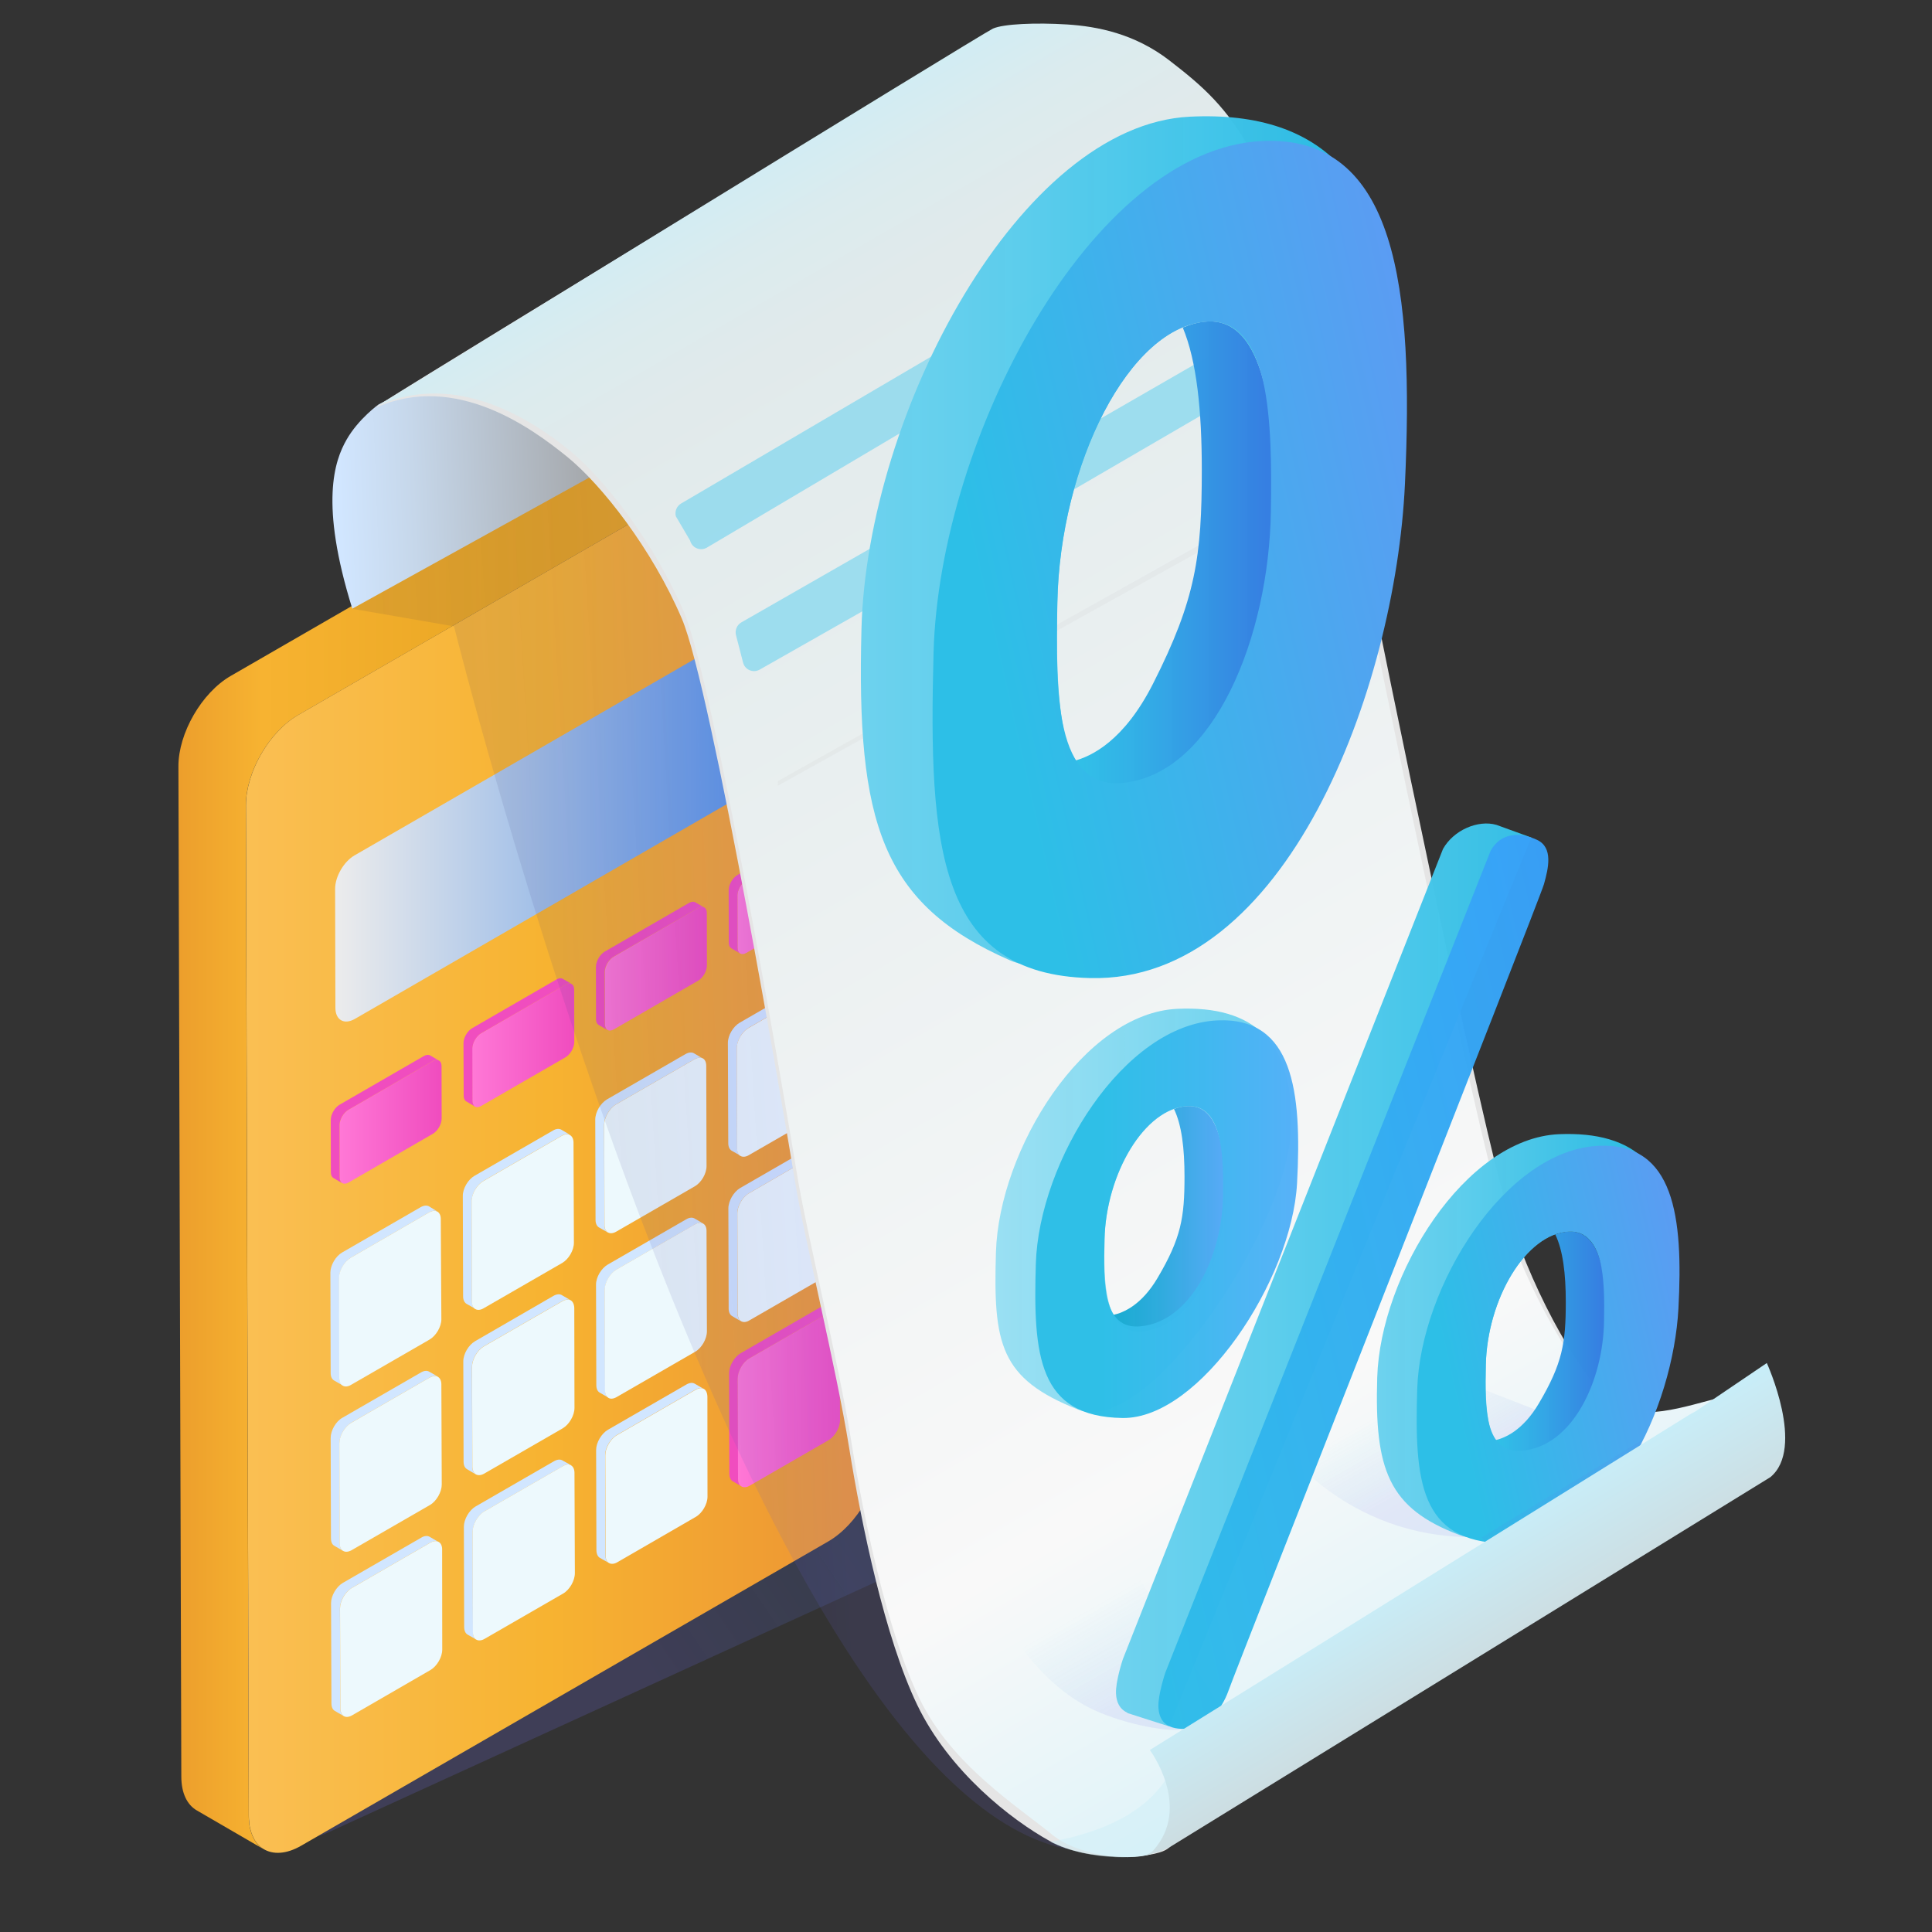 <?xml version="1.0" encoding="utf-8"?>
<!-- Generator: Adobe Illustrator 26.0.2, SVG Export Plug-In . SVG Version: 6.00 Build 0)  -->
<svg version="1.1" id="Layer_1" xmlns="http://www.w3.org/2000/svg" xmlns:xlink="http://www.w3.org/1999/xlink" x="0px" y="0px"
	 viewBox="0 0 200 200" style="enable-background:new 0 0 200 200;" xml:space="preserve">
<rect x="0" y="0" width="200" height="200" fill="#333333" stroke="none"/>
<style type="text/css">
	.st0{fill:url(#SVGID_1_);}
	.st1{fill:url(#SVGID_00000119813255802007652280000010317692194158028950_);}
	.st2{fill:url(#SVGID_00000168117064500817183130000014249323755621651604_);}
	.st3{fill:url(#SVGID_00000017508752432572787370000013510959504226524804_);}
	.st4{fill:url(#SVGID_00000160875617660940644030000005751695033730012084_);}
	.st5{fill:#F04DBF;}
	.st6{fill:url(#SVGID_00000140708981586050778030000005600705102785741205_);}
	.st7{fill:url(#SVGID_00000157302196567963631610000009639175595277869486_);}
	.st8{fill:url(#SVGID_00000088827294734215883670000018292921282447126712_);}
	.st9{fill:#D1E6FF;}
	.st10{fill:#EDF9FD;}
	.st11{fill:#E4604E;}
	.st12{fill:url(#SVGID_00000137112453273477301630000008527904976189790907_);}
	.st13{opacity:0.9;fill:url(#SVGID_00000011011708170384649170000002431251612820195506_);enable-background:new    ;}
	.st14{fill:url(#SVGID_00000055707248429910025260000003251718858112390806_);}
	.st15{fill:#E5E5E5;}
	.st16{fill:url(#SVGID_00000047750866180021564670000009433129481579569310_);}
	.st17{opacity:0.5;fill:url(#SVGID_00000074418340809760058080000002288036567060161186_);enable-background:new    ;}
	.st18{opacity:0.5;fill:url(#SVGID_00000156575299707719468540000015788809701182451587_);enable-background:new    ;}
	.st19{fill:url(#SVGID_00000013873415134801744890000004438451128622651563_);}
	.st20{fill:url(#SVGID_00000143614503351623440890000001817912737716134784_);}
	.st21{fill:url(#SVGID_00000108993571281489682890000016688576936338766499_);}
	.st22{fill:url(#SVGID_00000150075552521801561470000000383700745624564373_);}
	.st23{fill:url(#SVGID_00000075854595383280382470000001164370069859939209_);}
	.st24{fill:url(#SVGID_00000161604600116423732090000010611897573347591101_);}
	.st25{fill:url(#SVGID_00000145059548966249816850000009865406025039531197_);}
	.st26{fill:url(#SVGID_00000025432320814518125260000002207186569365667979_);}
	.st27{opacity:0.5;fill:url(#SVGID_00000122691793018756746140000011585591804208311435_);enable-background:new    ;}
	.st28{opacity:0.4;fill:#C8EEF9;enable-background:new    ;}
	.st29{opacity:0.6;fill:#6DD2EE;enable-background:new    ;}
	.st30{opacity:0.3;}
	.st31{opacity:0.3;fill:#B1B1B1;enable-background:new    ;}
	.st32{fill:url(#SVGID_00000060721059838518125760000018063640387602804414_);}
	.st33{fill:url(#SVGID_00000004510701336214249970000006326682545149121157_);}
	.st34{fill:url(#SVGID_00000134233570103890921060000010873429405695031975_);}
	.st35{fill:url(#SVGID_00000060010062589973063780000008048357482052133567_);}
	.st36{fill:url(#SVGID_00000150790122798872691640000007330543046867701919_);}
	.st37{fill:url(#SVGID_00000153698072876576608850000004602544653241195184_);}
	.st38{fill:url(#SVGID_00000055697216215811778300000016889178510113134496_);}
</style>
<linearGradient id="SVGID_1_" gradientUnits="userSpaceOnUse" x1="146.26" y1="124.363" x2="47.672" y2="57.703" gradientTransform="matrix(1 0 0 -1 0 201.276)">
	<stop  offset="0.337" style="stop-color:#00B0DA;stop-opacity:0"/>
	<stop  offset="0.615" style="stop-color:#338EDF;stop-opacity:0.084"/>
	<stop  offset="0.869" style="stop-color:#5C72E3;stop-opacity:0.161"/>
	<stop  offset="1" style="stop-color:#6C68E5;stop-opacity:0.2"/>
</linearGradient>
<path class="st0" d="M56.5,96.31l66.86,36.5c8.54,5.62,8.03,8.64-1.44,16.66l-87.94,40.22c-1.69,0.77-3.64,0.77-5.32-0.03
	c-2.49-1.18-5.86-3.17-6.77-5.54l19.17-92.18C46.45,89.01,51.23,93.17,56.5,96.31z"/>
<linearGradient id="SVGID_00000147213064707677932410000012424291719188609409_" gradientUnits="userSpaceOnUse" x1="-12.853" y1="86.707" x2="57.944" y2="86.707" gradientTransform="matrix(1 0 0 -1 0 201.276)">
	<stop  offset="0" style="stop-color:#C45419"/>
	<stop  offset="0.565" style="stop-color:#F7B331"/>
	<stop  offset="1" style="stop-color:#E6A320"/>
</linearGradient>
<path style="fill:url(#SVGID_00000147213064707677932410000012424291719188609409_);" d="M89.27,42.16
	c-0.07-0.04-0.14-0.08-0.22-0.11c-0.08-0.04-0.16-0.07-0.25-0.1c-0.19-0.07-0.38-0.11-0.58-0.14c-0.12-0.01-0.24-0.03-0.38-0.03
	c-0.73,0-1.56,0.25-2.43,0.75l-54.56,31.5c-2.99,1.73-5.41,5.92-5.4,9.36l0.3,104.58c0,0.23,0.01,0.45,0.04,0.67
	c0,0.12,0.01,0.24,0.04,0.35c0.01,0.08,0.03,0.16,0.05,0.24c0.05,0.27,0.14,0.53,0.23,0.76c0.04,0.1,0.08,0.18,0.12,0.26
	c0.12,0.24,0.27,0.48,0.45,0.67c0.09,0.11,0.19,0.2,0.3,0.29c0.08,0.07,0.16,0.14,0.26,0.19l-6.89-4c-0.97-0.57-1.58-1.77-1.58-3.48
	l-0.3-104.58c-0.01-3.44,2.41-7.63,5.4-9.36l54.56-31.5c1.51-0.87,2.87-0.95,3.86-0.38L89.27,42.16z"/>
<linearGradient id="SVGID_00000107554096336132307350000003802374408657315735_" gradientUnits="userSpaceOnUse" x1="25.454" y1="84.473" x2="128.022" y2="84.473" gradientTransform="matrix(1 0 0 -1 0 201.276)">
	<stop  offset="0" style="stop-color:#FABF53"/>
	<stop  offset="0.305" style="stop-color:#F7B331"/>
	<stop  offset="0.98" style="stop-color:#E07038"/>
</linearGradient>
<path style="fill:url(#SVGID_00000107554096336132307350000003802374408657315735_);" d="M91.15,150.2
	c0.01,3.44-2.42,7.64-5.41,9.37l-54.55,31.49c-1.55,0.9-2.95,0.95-3.94,0.33c-0.1-0.05-0.18-0.12-0.26-0.19
	c-0.11-0.08-0.2-0.18-0.3-0.29c-0.18-0.19-0.33-0.42-0.45-0.67c-0.04-0.08-0.08-0.16-0.12-0.26c-0.1-0.23-0.18-0.49-0.23-0.76
	c-0.03-0.08-0.04-0.16-0.05-0.24c-0.03-0.11-0.04-0.23-0.04-0.35c-0.03-0.22-0.04-0.43-0.04-0.67l-0.3-104.58
	c-0.01-3.44,2.41-7.63,5.4-9.36l54.56-31.5c0.87-0.5,1.7-0.75,2.43-0.75c0.14,0,0.26,0.01,0.38,0.03c0.2,0.03,0.39,0.07,0.58,0.14
	c0.08,0.03,0.16,0.05,0.25,0.09c1.09,0.52,1.78,1.77,1.79,3.59L91.15,150.2z"/>
<linearGradient id="SVGID_00000173138634845722236730000006619443385825690035_" gradientUnits="userSpaceOnUse" x1="34.69" y1="118.035" x2="86.46" y2="118.035" gradientTransform="matrix(1 0 0 -1 0 201.276)">
	<stop  offset="1.400000e-03" style="stop-color:#ECECEC"/>
	<stop  offset="1" style="stop-color:#367FE2"/>
</linearGradient>
<path style="fill:url(#SVGID_00000173138634845722236730000006619443385825690035_);" d="M84.4,61.01L36.7,88.55
	c-1.11,0.64-2.02,2.2-2.01,3.49l0.03,12.28c0,1.28,0.91,1.8,2.03,1.15l47.69-27.54c1.11-0.64,2.02-2.21,2.01-3.49l-0.03-12.28
	C86.42,60.88,85.51,60.37,84.4,61.01z"/>
<linearGradient id="SVGID_00000005246354577911194160000007481155847946821519_" gradientUnits="userSpaceOnUse" x1="35.155" y1="85.141" x2="45.727" y2="85.141" gradientTransform="matrix(1 0 0 -1 0 201.276)">
	<stop  offset="1.400000e-03" style="stop-color:#FF78D6"/>
	<stop  offset="0.978" style="stop-color:#F04DBF"/>
</linearGradient>
<path style="fill:url(#SVGID_00000005246354577911194160000007481155847946821519_);" d="M44.79,109.85
	c0.51-0.29,0.92-0.06,0.92,0.52l0.01,5.42c0,0.58-0.41,1.29-0.91,1.58l-8.72,5.04c-0.51,0.29-0.92,0.06-0.92-0.52l-0.01-5.42
	c0-0.58,0.41-1.29,0.91-1.58L44.79,109.85z"/>
<path class="st5" d="M44.53,109.26c-0.17-0.1-0.4-0.08-0.65,0.06l-8.73,5.04c-0.5,0.29-0.91,1-0.91,1.58l0.01,5.42
	c0,0.29,0.1,0.49,0.27,0.59l0.91,0.53c-0.16-0.1-0.27-0.3-0.27-0.59l-0.01-5.42c0-0.58,0.41-1.29,0.91-1.58l8.73-5.04
	c0.25-0.15,0.49-0.16,0.65-0.06L44.53,109.26z"/>
<linearGradient id="SVGID_00000018924928995193756040000008051632749849677701_" gradientUnits="userSpaceOnUse" x1="48.881" y1="93.065" x2="59.453" y2="93.065" gradientTransform="matrix(1 0 0 -1 0 201.276)">
	<stop  offset="1.400000e-03" style="stop-color:#FF78D6"/>
	<stop  offset="0.978" style="stop-color:#F04DBF"/>
</linearGradient>
<path style="fill:url(#SVGID_00000018924928995193756040000008051632749849677701_);" d="M58.52,101.93
	c0.51-0.29,0.92-0.06,0.92,0.52l0.01,5.42c0,0.58-0.41,1.29-0.91,1.58l-8.73,5.04c-0.5,0.29-0.92,0.06-0.92-0.52l-0.01-5.42
	c0-0.58,0.41-1.29,0.91-1.58L58.52,101.93z"/>
<path class="st5" d="M58.26,101.33c-0.17-0.1-0.4-0.08-0.65,0.06l-8.72,5.04c-0.51,0.29-0.92,1-0.91,1.58l0.02,5.42
	c0,0.29,0.1,0.49,0.27,0.59l0.91,0.53c-0.16-0.1-0.27-0.3-0.27-0.59l-0.01-5.42c0-0.58,0.41-1.29,0.91-1.58l8.73-5.04
	c0.25-0.15,0.49-0.16,0.65-0.06L58.26,101.33z"/>
<linearGradient id="SVGID_00000097465359072351240350000002581663432229522572_" gradientUnits="userSpaceOnUse" x1="62.607" y1="100.99" x2="73.179" y2="100.99" gradientTransform="matrix(1 0 0 -1 0 201.276)">
	<stop  offset="1.400000e-03" style="stop-color:#FF78D6"/>
	<stop  offset="0.978" style="stop-color:#F04DBF"/>
</linearGradient>
<path style="fill:url(#SVGID_00000097465359072351240350000002581663432229522572_);" d="M72.25,94c0.5-0.29,0.92-0.06,0.92,0.52
	l0.01,5.42c0,0.58-0.41,1.29-0.91,1.58l-8.72,5.04c-0.51,0.29-0.92,0.06-0.92-0.52l-0.01-5.42c0-0.58,0.41-1.29,0.91-1.58L72.25,94z
	"/>
<path class="st5" d="M71.98,93.41c-0.17-0.1-0.4-0.08-0.65,0.06l-8.73,5.04c-0.5,0.29-0.91,1-0.91,1.58l0.01,5.42
	c0,0.29,0.1,0.49,0.27,0.59l0.91,0.53c-0.16-0.1-0.27-0.3-0.27-0.59l-0.02-5.42c0-0.58,0.41-1.29,0.91-1.58L72.25,94
	c0.25-0.15,0.49-0.16,0.65-0.06L71.98,93.41z"/>
<linearGradient id="SVGID_00000181775627511949136290000003029544467698054802_" gradientUnits="userSpaceOnUse" x1="76.333" y1="108.915" x2="86.905" y2="108.915" gradientTransform="matrix(1 0 0 -1 0 201.276)">
	<stop  offset="1.400000e-03" style="stop-color:#FF78D6"/>
	<stop  offset="0.978" style="stop-color:#F04DBF"/>
</linearGradient>
<path style="fill:url(#SVGID_00000181775627511949136290000003029544467698054802_);" d="M85.97,86.08c0.5-0.29,0.92-0.06,0.92,0.52
	l0.01,5.42c0,0.58-0.41,1.29-0.91,1.58l-8.72,5.04c-0.5,0.29-0.92,0.06-0.92-0.52l-0.01-5.42c0-0.58,0.41-1.29,0.91-1.58
	L85.97,86.08z"/>
<path class="st5" d="M85.71,85.48c-0.17-0.1-0.4-0.08-0.65,0.06l-8.72,5.04c-0.5,0.29-0.92,1-0.91,1.58l0.01,5.42
	c0,0.29,0.1,0.49,0.27,0.59l0.91,0.53c-0.17-0.1-0.27-0.3-0.27-0.59l-0.01-5.42c0-0.58,0.41-1.29,0.91-1.58l8.73-5.04
	c0.25-0.15,0.49-0.16,0.65-0.06L85.71,85.48z"/>
<path class="st9" d="M45.33,159.59c-0.04-0.03-0.08-0.04-0.12-0.04c-0.19-0.04-0.42,0-0.67,0.15l-8.13,4.69
	c-0.67,0.39-1.22,1.34-1.22,2.11l0.04,10.38c0,0.31,0.09,0.54,0.24,0.68c0.01,0.01,0.03,0.04,0.04,0.05l-0.85-0.5
	c-0.22-0.12-0.35-0.39-0.35-0.78l-0.04-10.38c0-0.76,0.55-1.7,1.22-2.09l8.13-4.69c0.33-0.2,0.64-0.21,0.86-0.08L45.33,159.59z"/>
<path class="st10" d="M35.57,177.64c-0.01-0.01-0.03-0.03-0.05-0.03c-0.01-0.01-0.03-0.04-0.04-0.05
	C35.5,177.6,35.53,177.63,35.57,177.64z"/>
<path class="st10" d="M45.78,170.77c0,0.78-0.55,1.72-1.22,2.11l-8.11,4.69c-0.35,0.2-0.66,0.21-0.88,0.07
	c-0.01-0.01-0.03-0.03-0.05-0.03c-0.01-0.01-0.03-0.04-0.04-0.05c-0.15-0.15-0.24-0.38-0.24-0.68l-0.04-10.38
	c0-0.76,0.55-1.72,1.22-2.11l8.13-4.69c0.26-0.15,0.48-0.19,0.67-0.15c0.04,0,0.08,0.01,0.12,0.04h0.01
	c0.26,0.11,0.42,0.39,0.42,0.8L45.78,170.77z"/>
<path class="st9" d="M45.3,142.49c-0.21-0.09-0.51-0.07-0.82,0.11l-8.13,4.69c-0.67,0.39-1.21,1.33-1.21,2.11l0.03,10.38
	c0,0.09,0.01,0.17,0.03,0.26c0.03,0.16,0.09,0.31,0.19,0.4c0.03,0.03,0.05,0.05,0.08,0.08l-0.86-0.5c-0.22-0.12-0.35-0.39-0.35-0.78
	l-0.03-10.38c0-0.78,0.54-1.72,1.21-2.09l8.13-4.69c0.34-0.2,0.64-0.22,0.87-0.08L45.3,142.49z"/>
<path class="st10" d="M45.73,153.68c0,0.76-0.54,1.72-1.21,2.11l-8.13,4.69c-0.36,0.2-0.68,0.2-0.9,0.05
	c-0.01,0-0.03-0.01-0.03-0.01c-0.03-0.03-0.05-0.05-0.08-0.08c-0.09-0.09-0.16-0.24-0.19-0.4c-0.01-0.08-0.03-0.16-0.03-0.25
	l-0.03-10.38c0-0.78,0.54-1.72,1.21-2.11l8.13-4.69c0.31-0.17,0.6-0.2,0.82-0.11c0,0,0.01,0,0.01,0.01
	c0.23,0.12,0.39,0.39,0.39,0.79L45.73,153.68z"/>
<path class="st9" d="M45.24,125.39c-0.04-0.01-0.08-0.03-0.12-0.04c-0.19-0.04-0.43,0-0.68,0.15l-8.11,4.69
	c-0.67,0.39-1.22,1.33-1.22,2.09l0.03,10.39c0,0.15,0.03,0.28,0.07,0.39c0.01,0.04,0.03,0.08,0.05,0.12
	c0.03,0.05,0.05,0.09,0.09,0.13c0.03,0.03,0.05,0.05,0.08,0.08l-0.84-0.48c-0.23-0.13-0.36-0.4-0.36-0.78l-0.03-10.39
	c0-0.76,0.55-1.7,1.21-2.08l8.13-4.69c0.35-0.2,0.66-0.21,0.87-0.09L45.24,125.39z"/>
<path class="st10" d="M35.49,143.44c-0.03-0.01-0.05-0.03-0.07-0.04c-0.03-0.03-0.05-0.05-0.08-0.08
	C35.38,143.38,35.43,143.42,35.49,143.44z"/>
<path class="st10" d="M45.69,136.58c0,0.76-0.55,1.7-1.22,2.09l-8.13,4.69c-0.33,0.2-0.64,0.21-0.86,0.08
	c-0.03-0.01-0.05-0.03-0.07-0.04c-0.03-0.03-0.05-0.05-0.08-0.08c-0.04-0.04-0.07-0.08-0.09-0.13c-0.03-0.04-0.04-0.08-0.05-0.12
	c-0.04-0.11-0.07-0.24-0.07-0.39l-0.03-10.39c0-0.76,0.55-1.7,1.22-2.09l8.11-4.69c0.25-0.15,0.5-0.19,0.68-0.15
	c0.04,0.01,0.08,0.03,0.12,0.04h0.01c0.24,0.11,0.4,0.39,0.4,0.79L45.69,136.58z"/>
<path class="st9" d="M59.08,151.66c-0.03-0.01-0.05-0.03-0.09-0.03c-0.05-0.03-0.11-0.03-0.17-0.03c-0.16,0-0.35,0.05-0.55,0.18
	l-8.13,4.68c-0.67,0.39-1.21,1.34-1.21,2.11l0.03,10.38c0,0.28,0.07,0.51,0.2,0.66c0.03,0.03,0.05,0.05,0.08,0.08l-0.84-0.48
	c-0.22-0.13-0.35-0.4-0.35-0.79l-0.03-10.38c0-0.76,0.54-1.7,1.21-2.09l8.13-4.69c0.33-0.19,0.64-0.21,0.86-0.08L59.08,151.66z"/>
<path class="st10" d="M49.3,169.73c-0.03-0.01-0.04-0.03-0.07-0.04c-0.03-0.03-0.05-0.05-0.08-0.08
	C49.19,169.66,49.24,169.7,49.3,169.73z"/>
<path class="st10" d="M59.51,162.85c0,0.78-0.54,1.72-1.21,2.11l-8.13,4.69c-0.34,0.2-0.66,0.21-0.87,0.08
	c-0.03-0.01-0.04-0.03-0.07-0.04c-0.03-0.03-0.05-0.05-0.08-0.08c-0.13-0.15-0.2-0.38-0.2-0.66l-0.03-10.38
	c0-0.76,0.54-1.72,1.21-2.11l8.13-4.68c0.2-0.12,0.39-0.18,0.55-0.18c0.07,0,0.12,0,0.17,0.03c0.04,0,0.07,0.01,0.09,0.03
	c0,0,0.01,0,0.01,0.01c0.23,0.12,0.39,0.4,0.39,0.79L59.51,162.85z"/>
<path class="st10" d="M49.24,152.62c-0.01-0.01-0.03-0.03-0.05-0.03c-0.01-0.01-0.03-0.04-0.04-0.05
	C49.18,152.58,49.2,152.6,49.24,152.62z"/>
<path class="st9" d="M59.02,134.57c-0.21-0.09-0.5-0.05-0.81,0.12l-8.13,4.68c-0.67,0.39-1.22,1.33-1.22,2.11l0.03,10.38
	c0,0.09,0.01,0.19,0.03,0.26c0.03,0.08,0.04,0.15,0.08,0.21c0.03,0.08,0.08,0.16,0.15,0.21c0.01,0.01,0.03,0.04,0.04,0.05l-0.84-0.5
	c-0.22-0.12-0.36-0.39-0.36-0.78l-0.03-10.38c0-0.78,0.55-1.7,1.22-2.09l8.11-4.69c0.35-0.2,0.66-0.21,0.87-0.08L59.02,134.57z"/>
<path class="st10" d="M59.47,145.75c0,0.78-0.55,1.72-1.22,2.11l-8.13,4.69c-0.33,0.19-0.64,0.2-0.87,0.07
	c-0.01-0.01-0.03-0.03-0.05-0.03c-0.01-0.01-0.03-0.04-0.04-0.05c-0.07-0.05-0.12-0.13-0.15-0.21c-0.04-0.07-0.05-0.13-0.08-0.21
	c-0.01-0.07-0.03-0.16-0.03-0.25l-0.03-10.38c0-0.78,0.55-1.72,1.22-2.11l8.13-4.68c0.31-0.18,0.59-0.21,0.81-0.12
	c0.24,0.11,0.4,0.39,0.42,0.81L59.47,145.75z"/>
<path class="st9" d="M58.98,117.46c-0.03-0.01-0.05-0.03-0.09-0.03c-0.05-0.01-0.11-0.03-0.17-0.03c-0.17,0-0.35,0.05-0.55,0.16
	l-8.13,4.69c-0.67,0.39-1.22,1.33-1.21,2.09l0.03,10.39c0,0.28,0.07,0.5,0.2,0.64c0.03,0.03,0.05,0.05,0.08,0.08l-0.85-0.48
	c-0.21-0.13-0.35-0.4-0.35-0.78l-0.03-10.39c-0.01-0.76,0.54-1.7,1.21-2.08l8.13-4.69c0.33-0.2,0.64-0.21,0.87-0.08L58.98,117.46z"
	/>
<path class="st10" d="M49.21,135.52c-0.03-0.01-0.04-0.03-0.07-0.04c-0.03-0.03-0.05-0.05-0.08-0.08
	C49.1,135.45,49.15,135.49,49.21,135.52z"/>
<path class="st10" d="M59.41,128.65c0,0.78-0.54,1.7-1.21,2.09l-8.13,4.69c-0.33,0.2-0.66,0.21-0.87,0.08
	c-0.03-0.01-0.04-0.03-0.07-0.04c-0.03-0.03-0.05-0.05-0.08-0.08c-0.13-0.15-0.2-0.36-0.2-0.64l-0.03-10.39
	c-0.01-0.76,0.54-1.7,1.21-2.09l8.13-4.69c0.2-0.11,0.38-0.16,0.55-0.16c0.07,0,0.12,0.01,0.17,0.03c0.04,0,0.07,0.01,0.09,0.03
	c0,0,0.01,0,0.01,0.01c0.23,0.12,0.39,0.39,0.39,0.79L59.41,128.65z"/>
<path class="st9" d="M72.78,143.74c-0.04-0.01-0.07-0.03-0.11-0.04c-0.19-0.04-0.43,0.01-0.68,0.16l-8.13,4.69
	c-0.67,0.38-1.22,1.33-1.22,2.09l0.04,10.38c0,0.19,0.03,0.35,0.09,0.48c0.03,0.07,0.07,0.12,0.09,0.16l0.01,0.01
	c0.03,0.03,0.05,0.05,0.08,0.08l-0.85-0.48c-0.22-0.13-0.35-0.4-0.36-0.79l-0.03-10.38c0-0.76,0.55-1.7,1.22-2.09l8.13-4.69
	c0.33-0.19,0.64-0.21,0.86-0.08L72.78,143.74z"/>
<path class="st10" d="M63.03,161.8c-0.03-0.01-0.04-0.03-0.07-0.04c-0.03-0.03-0.05-0.05-0.08-0.08
	C62.92,161.74,62.98,161.78,63.03,161.8z"/>
<path class="st10" d="M73.24,154.94c0,0.76-0.54,1.7-1.22,2.09l-8.11,4.69c-0.33,0.2-0.66,0.21-0.87,0.08
	c-0.03-0.01-0.04-0.03-0.07-0.04c-0.03-0.03-0.05-0.05-0.08-0.08l-0.01-0.01c-0.03-0.04-0.07-0.09-0.09-0.16
	c-0.07-0.13-0.09-0.29-0.09-0.48l-0.04-10.38c0-0.76,0.55-1.72,1.22-2.09l8.13-4.69c0.26-0.15,0.5-0.2,0.68-0.16
	c0.04,0.01,0.07,0.03,0.11,0.04h0.01c0.26,0.12,0.4,0.4,0.42,0.82L73.24,154.94z"/>
<path class="st9" d="M72.76,126.64c-0.03-0.01-0.05-0.03-0.09-0.03c-0.05-0.03-0.11-0.03-0.17-0.03c-0.16,0-0.35,0.05-0.55,0.17
	l-8.13,4.68c-0.67,0.39-1.21,1.33-1.21,2.11l0.03,10.38c0,0.09,0.01,0.18,0.03,0.26c0.04,0.21,0.13,0.38,0.27,0.48l-0.86-0.5
	c-0.22-0.12-0.35-0.39-0.35-0.78l-0.03-10.38c-0.01-0.78,0.54-1.7,1.21-2.09l8.13-4.69c0.33-0.2,0.64-0.21,0.87-0.08L72.76,126.64z"
	/>
<path class="st10" d="M73.18,137.82c0,0.78-0.54,1.72-1.21,2.11l-8.13,4.69c-0.38,0.22-0.71,0.22-0.92,0.04
	c-0.13-0.11-0.23-0.27-0.27-0.48c-0.01-0.08-0.03-0.16-0.03-0.26l-0.03-10.38c0-0.78,0.54-1.72,1.21-2.11l8.13-4.68
	c0.2-0.12,0.39-0.17,0.55-0.17c0.07,0,0.12,0,0.17,0.03c0.04,0,0.07,0.01,0.09,0.03c0.26,0.12,0.4,0.39,0.4,0.8L73.18,137.82z"/>
<path class="st9" d="M72.69,109.54c-0.04-0.03-0.07-0.04-0.11-0.04c-0.2-0.04-0.43,0.01-0.7,0.16l-8.13,4.68
	c-0.66,0.39-1.21,1.33-1.21,2.09l0.03,10.39c0,0.2,0.04,0.38,0.11,0.51c0.03,0.04,0.05,0.08,0.09,0.12l0.05,0.05
	c0,0.01,0,0.01,0.01,0.03l-0.83-0.47c-0.21-0.13-0.35-0.39-0.35-0.78l-0.03-10.38c0-0.78,0.55-1.7,1.21-2.09l8.13-4.69
	c0.35-0.2,0.66-0.21,0.87-0.09L72.69,109.54z"/>
<path class="st10" d="M62.94,127.59c-0.03,0-0.05-0.03-0.08-0.04c0,0-0.01,0-0.01-0.01c-0.01-0.01-0.01-0.01-0.01-0.03
	C62.86,127.55,62.9,127.58,62.94,127.59z"/>
<path class="st10" d="M73.14,120.72c0,0.78-0.54,1.7-1.22,2.09l-8.13,4.69c-0.33,0.19-0.63,0.21-0.86,0.08
	c-0.03,0-0.05-0.03-0.08-0.04c0,0-0.01,0-0.01-0.01c-0.01-0.01-0.01-0.01-0.01-0.03l-0.05-0.05c-0.04-0.04-0.07-0.08-0.09-0.12
	c-0.07-0.13-0.11-0.31-0.11-0.51l-0.03-10.39c0-0.76,0.55-1.7,1.21-2.09l8.13-4.68c0.27-0.15,0.5-0.2,0.7-0.16
	c0.04,0,0.07,0.01,0.11,0.04h0.01c0.25,0.11,0.4,0.39,0.4,0.8L73.14,120.72z"/>
<path class="st5" d="M86.53,135.81c-0.03-0.01-0.05-0.03-0.09-0.03c-0.05-0.03-0.12-0.03-0.17-0.03c-0.16,0-0.35,0.05-0.55,0.17
	l-8.13,4.69c-0.67,0.38-1.21,1.33-1.21,2.09l0.03,10.38c0,0.28,0.07,0.51,0.2,0.66l0.08,0.08l-0.84-0.48
	c-0.22-0.13-0.35-0.4-0.35-0.78l-0.03-10.38c0-0.78,0.54-1.72,1.21-2.1l8.13-4.69c0.33-0.19,0.64-0.22,0.86-0.08L86.53,135.81z"/>
<path class="st11" d="M76.75,153.88c-0.03-0.01-0.04-0.03-0.07-0.04l-0.08-0.08C76.64,153.81,76.7,153.85,76.75,153.88z"/>
<linearGradient id="SVGID_00000009590242508000463200000017717360386753018542_" gradientUnits="userSpaceOnUse" x1="76.376" y1="56.414" x2="86.958" y2="56.414" gradientTransform="matrix(1 0 0 -1 0 201.276)">
	<stop  offset="1.400000e-03" style="stop-color:#FF78D6"/>
	<stop  offset="0.978" style="stop-color:#F04DBF"/>
</linearGradient>
<path style="fill:url(#SVGID_00000009590242508000463200000017717360386753018542_);" d="M86.96,147.01c0,0.78-0.54,1.7-1.21,2.09
	l-8.13,4.69c-0.33,0.2-0.66,0.21-0.87,0.08c-0.03-0.01-0.04-0.03-0.07-0.04l-0.08-0.08c-0.13-0.15-0.2-0.38-0.2-0.66l-0.03-10.38
	c0-0.76,0.54-1.72,1.21-2.09l8.13-4.69c0.2-0.11,0.39-0.17,0.55-0.17c0.05,0,0.12,0,0.17,0.03c0.04,0,0.07,0.01,0.09,0.03
	c0.25,0.12,0.4,0.4,0.4,0.82L86.96,147.01z"/>
<path class="st10" d="M76.7,136.76c-0.01-0.01-0.03-0.03-0.05-0.03c-0.01-0.01-0.03-0.04-0.04-0.05
	C76.63,136.72,76.66,136.75,76.7,136.76z"/>
<path class="st9" d="M86.46,118.71c-0.03-0.01-0.07-0.03-0.11-0.04c-0.2-0.04-0.44,0.01-0.7,0.16l-8.11,4.69
	c-0.67,0.38-1.22,1.31-1.22,2.09L76.35,136c0,0.15,0.03,0.27,0.07,0.38c0.01,0.05,0.03,0.09,0.05,0.13
	c0.03,0.07,0.08,0.13,0.13,0.18c0.01,0.01,0.03,0.04,0.04,0.05l-0.85-0.5c-0.21-0.12-0.36-0.39-0.36-0.76l-0.03-10.38
	c0-0.78,0.55-1.72,1.21-2.11l8.13-4.69c0.35-0.19,0.66-0.22,0.87-0.08L86.46,118.71z"/>
<path class="st10" d="M86.92,129.91c0,0.76-0.54,1.7-1.22,2.09l-8.13,4.69c-0.33,0.2-0.64,0.21-0.87,0.07
	c-0.01-0.01-0.03-0.03-0.05-0.03c-0.01-0.01-0.03-0.04-0.04-0.05c-0.05-0.04-0.11-0.11-0.13-0.18c-0.03-0.04-0.04-0.08-0.05-0.13
	c-0.04-0.11-0.07-0.23-0.07-0.38l-0.03-10.38c0-0.78,0.55-1.72,1.22-2.09l8.11-4.69c0.26-0.15,0.5-0.2,0.7-0.16
	c0.04,0.01,0.08,0.03,0.11,0.04c0.01,0,0.01,0,0.01,0c0.25,0.12,0.4,0.4,0.4,0.82L86.92,129.91z"/>
<path class="st9" d="M86.43,101.61c-0.03-0.01-0.05-0.03-0.09-0.03c-0.05-0.03-0.11-0.03-0.17-0.03c-0.16,0-0.35,0.05-0.55,0.17
	l-8.13,4.68c-0.67,0.39-1.22,1.33-1.21,2.09l0.03,10.39c0,0.28,0.07,0.5,0.2,0.64l0.08,0.08l-0.85-0.48
	c-0.21-0.13-0.35-0.39-0.35-0.78l-0.04-10.38c0-0.78,0.55-1.7,1.22-2.09l8.13-4.69c0.33-0.2,0.64-0.21,0.87-0.08L86.43,101.61z"/>
<path class="st10" d="M76.66,119.67c-0.03-0.01-0.04-0.03-0.07-0.04l-0.08-0.08C76.55,119.6,76.6,119.64,76.66,119.67z"/>
<path class="st10" d="M86.86,112.8c0,0.78-0.54,1.7-1.21,2.09l-8.13,4.69c-0.33,0.2-0.66,0.21-0.87,0.08
	c-0.03-0.01-0.04-0.03-0.07-0.04l-0.08-0.08c-0.13-0.15-0.2-0.36-0.2-0.64l-0.03-10.39c-0.01-0.76,0.54-1.7,1.21-2.09l8.13-4.68
	c0.2-0.12,0.39-0.17,0.55-0.17c0.07,0,0.12,0,0.17,0.03c0.04,0,0.07,0.01,0.09,0.03c0,0,0.01,0,0.01,0.01
	c0.23,0.12,0.39,0.4,0.39,0.79L86.86,112.8z"/>
<linearGradient id="SVGID_00000078023903852947565840000001699601847317003695_" gradientUnits="userSpaceOnUse" x1="14.227" y1="85.298" x2="134.125" y2="92.553" gradientTransform="matrix(1 0 0 -1 0 201.276)">
	<stop  offset="0.116" style="stop-color:#000012;stop-opacity:0.08"/>
	<stop  offset="0.588" style="stop-color:#6C68E5;stop-opacity:0.15"/>
</linearGradient>
<path style="opacity:0.9;fill:url(#SVGID_00000078023903852947565840000001699601847317003695_);enable-background:new    ;" d="
	M118.03,191.09l-7.73,0.29c-33.53-7.04-63.3-126.54-63.3-126.54l-10.54-1.82l34.88-31.89l25.51,21.62l44.86,72.95L118.03,191.09z"/>
<linearGradient id="SVGID_00000015330282332241641690000004913036096297251218_" gradientUnits="userSpaceOnUse" x1="34.352" y1="150.612" x2="64.977" y2="151.743" gradientTransform="matrix(1 0 0 -1 0 201.276)">
	<stop  offset="0.025" style="stop-color:#D1E6FF"/>
	<stop  offset="0.274" style="stop-color:#C6D7EA"/>
	<stop  offset="0.784" style="stop-color:#AAAFB5"/>
	<stop  offset="1" style="stop-color:#9D9D9D"/>
</linearGradient>
<path style="fill:url(#SVGID_00000015330282332241641690000004913036096297251218_);" d="M36.47,63.01l28.43-15.73l-17.67-9.52
	l-8.03,4.1c0,0-2.09,1.49-3.32,3.65C34.64,47.67,33.06,52.08,36.47,63.01z"/>
<path class="st15" d="M38.94,42.18c0,0-0.03-0.06,0.47-0.38c7.15-4.55,63.03-38.52,64.05-38.97c1.09-0.49,4.59,0.77,7.72,1.31
	c3.13,0.54,7.07,0.92,10.63,3.66c3.56,2.74,6.11,5.3,8.87,10.19c2.76,4.89,4.78,8.93,6.68,17.08c1.89,8.14,3.34,18.9,4.35,24.41
	c1.01,5.51,11.8,57.94,14.54,66.5c2.74,8.56,7.65,16.96,10.84,19.47c4.33,3.4,10.06,5.44,13.77,4.74l-3.25,2.74L123.04,188
	c0,0-0.73,2.38-2.21,3.41c-1.48,1.03-8.18,1.37-12.15-0.82c-3.97-2.19-10.4-7.18-13.73-14.1c-3.33-6.92-5.76-18.58-7.06-26.69
	s-4.67-21.78-5.6-27.55c-0.93-5.77-8.63-50.98-11.7-58.19c-3.07-7.21-8.33-13.91-11.91-16.8C55.1,44.37,47.22,38.53,38.94,42.18z"/>
<linearGradient id="SVGID_00000165922445188703939870000007108910304265345452_" gradientUnits="userSpaceOnUse" x1="66.013" y1="185.945" x2="170.434" y2="4.7" gradientTransform="matrix(1 0 0 -1 0 201.276)">
	<stop  offset="0" style="stop-color:#C8EEF9"/>
	<stop  offset="7.300000e-03" style="stop-color:#CAEEF8"/>
	<stop  offset="0.072" style="stop-color:#DBEBEE"/>
	<stop  offset="0.122" style="stop-color:#E1EAEB"/>
	<stop  offset="0.701" style="stop-color:#F9F9F9"/>
	<stop  offset="1" style="stop-color:#C8EEF9"/>
</linearGradient>
<path style="fill:url(#SVGID_00000165922445188703939870000007108910304265345452_);" d="M39.18,41.96c0,0,62.52-38.51,63.61-39
	c1.09-0.49,4.45-0.63,7.65-0.43c3.17,0.2,7.02,0.96,10.58,3.7c3.56,2.74,5.95,4.84,8.71,9.73c2.76,4.89,4.92,8.68,6.81,16.83
	c1.9,8.14,3.42,20.63,4.42,26.15c1.01,5.51,11.8,57.94,14.54,66.5s7.75,16.84,10.84,19.47c3.09,2.63,8.39,0.55,11.76-0.23
	l-2.64,1.66l-55.89,34.73c0,0,4.38,5.86,0.36,10.4c-1.19,1.35-7.93,1-11.03-1.56c-3.49-2.88-10.4-7.18-13.73-14.1
	c-3.33-6.92-5.76-18.58-7.06-26.69s-4.67-21.78-5.6-27.55c-0.93-5.77-8.63-50.98-11.7-58.19c-3.07-7.21-8.33-13.91-11.91-16.8
	S47.46,38.31,39.18,41.96z"/>
<linearGradient id="SVGID_00000119833176019207758820000003362262353796617638_" gradientUnits="userSpaceOnUse" x1="117.001" y1="25.516" x2="109.369" y2="38.906" gradientTransform="matrix(1 0 0 -1 0 201.276)">
	<stop  offset="0" style="stop-color:#6C68E6;stop-opacity:0.2"/>
	<stop  offset="0.131" style="stop-color:#5C73E4;stop-opacity:0.161"/>
	<stop  offset="0.385" style="stop-color:#338EE0;stop-opacity:0.084"/>
	<stop  offset="0.663" style="stop-color:#00B1DB;stop-opacity:0"/>
</linearGradient>
<path style="opacity:0.5;fill:url(#SVGID_00000119833176019207758820000003362262353796617638_);enable-background:new    ;" d="
	M122.35,179.05c-1.96,0.22-6.48-0.7-9.59-2.27c-6.09-3.07-9.56-10.17-10.73-11.93c4.67-3.65,6.88-4.21,12.25-7.29l12.12,19.32
	L122.35,179.05z"/>
<linearGradient id="SVGID_00000093890583523092391660000009005796984367191988_" gradientUnits="userSpaceOnUse" x1="151.663" y1="50.637" x2="145.589" y2="61.296" gradientTransform="matrix(1 0 0 -1 0 201.276)">
	<stop  offset="0" style="stop-color:#6C68E6;stop-opacity:0.2"/>
	<stop  offset="0.131" style="stop-color:#5C73E4;stop-opacity:0.161"/>
	<stop  offset="0.385" style="stop-color:#338EE0;stop-opacity:0.084"/>
	<stop  offset="0.663" style="stop-color:#00B1DB;stop-opacity:0"/>
</linearGradient>
<path style="opacity:0.5;fill:url(#SVGID_00000093890583523092391660000009005796984367191988_);enable-background:new    ;" d="
	M151.92,159.12c-1.89-0.03-4.34-0.28-7.06-1.12c-5.32-1.66-8.85-4.73-10.65-6.56c4.31-3.36,8.62-6.73,12.94-10.09l21.98,8.53
	L151.92,159.12z"/>
<linearGradient id="SVGID_00000168796170400794284150000004278305373825369497_" gradientUnits="userSpaceOnUse" x1="115.522" y1="69.3" x2="170.71" y2="69.3" gradientTransform="matrix(1 0 0 -1 0 201.276)">
	<stop  offset="8.300000e-03" style="stop-color:#6DD2EE"/>
	<stop  offset="0.274" style="stop-color:#5DCDEC;stop-opacity:0.994"/>
	<stop  offset="0.787" style="stop-color:#35C1E8;stop-opacity:0.982"/>
	<stop  offset="0.875" style="stop-color:#2DBFE7;stop-opacity:0.98"/>
</linearGradient>
<path style="fill:url(#SVGID_00000168796170400794284150000004278305373825369497_);" d="M154.91,85.39
	c-1.9-0.55-4.44,0.54-5.53,2.49l-33.14,83.87c0,0-0.78,2.33-0.71,3.58c0.04,0.85,0.35,1.59,1.18,1.97l-0.01,0.03l4.31,1.38
	l37.51-92.01L154.91,85.39z"/>
<linearGradient id="SVGID_00000101819978691485662280000005375623739420539526_" gradientUnits="userSpaceOnUse" x1="105" y1="60.766" x2="190.829" y2="80.018" gradientTransform="matrix(1 0 0 -1 0 201.276)">
	<stop  offset="2.200000e-03" style="stop-color:#2DBFE7;stop-opacity:0.98"/>
	<stop  offset="0.47" style="stop-color:#34ADF1;stop-opacity:0.98"/>
	<stop  offset="0.998" style="stop-color:#3D94FF;stop-opacity:0.98"/>
</linearGradient>
<path style="fill:url(#SVGID_00000101819978691485662280000005375623739420539526_);" d="M154.31,88.07l-33.68,85.09
	c0,0-0.78,2.33-0.71,3.58s0.65,2.29,2.75,2.23c2.1-0.07,3.74-1.77,4.52-4s32.18-81.8,32.64-83.44c0.46-1.64,0.98-3.8-0.72-4.59
	C157.41,86.15,155.4,86.12,154.31,88.07z"/>
<linearGradient id="SVGID_00000039120151615692837090000014351813937868224144_" gradientUnits="userSpaceOnUse" x1="142.538" y1="63.012" x2="173.129" y2="63.012" gradientTransform="matrix(1 0 0 -1 0 201.276)">
	<stop  offset="8.300000e-03" style="stop-color:#6DD2EE"/>
	<stop  offset="0.274" style="stop-color:#5DCDEC;stop-opacity:0.994"/>
	<stop  offset="0.787" style="stop-color:#35C1E8;stop-opacity:0.982"/>
	<stop  offset="0.875" style="stop-color:#2DBFE7;stop-opacity:0.98"/>
</linearGradient>
<path style="fill:url(#SVGID_00000039120151615692837090000014351813937868224144_);" d="M161.4,117.41
	c-9.74,0.41-18.5,14.56-18.83,25.18c-0.29,9.53,1.14,13.54,8.51,16.31c7.27,2.72,21.45-18.61,22-28.68
	C173.61,120.69,169.17,117.09,161.4,117.41z M166.28,137.47c-0.12,6.13-3.34,12.83-8.51,13.34c-4,0.39-4.05-5.1-3.96-9.5
	c0.14-6.79,4.13-13.64,8.62-13.83C166.02,127.33,166.37,133.07,166.28,137.47z"/>
<linearGradient id="SVGID_00000057114623935379700480000016315370393320579993_" gradientUnits="userSpaceOnUse" x1="154.717" y1="62.118" x2="166.292" y2="62.118" gradientTransform="matrix(1 0 0 -1 0 201.276)">
	<stop  offset="0.023" style="stop-color:#2DBFE7;stop-opacity:0.98"/>
	<stop  offset="0.335" style="stop-color:#30ADE6;stop-opacity:0.987"/>
	<stop  offset="0.957" style="stop-color:#367FE2"/>
</linearGradient>
<path style="fill:url(#SVGID_00000057114623935379700480000016315370393320579993_);" d="M162.43,127.49
	c-0.49,0.02-0.96,0.13-1.43,0.3c0.8,1.65,1.09,4.09,1.09,6.99c0,4.24-0.34,6.36-2.8,10.52c-1.66,2.8-3.52,3.58-4.58,3.81
	c0.59,1.16,1.54,1.86,3.05,1.71c5.17-0.51,8.4-7.21,8.51-13.34C166.37,133.07,166.02,127.33,162.43,127.49z"/>
<linearGradient id="SVGID_00000114031179339359397430000014049061811604828338_" gradientUnits="userSpaceOnUse" x1="146.497" y1="58.816" x2="205.111" y2="71.963" gradientTransform="matrix(1 0 0 -1 0 201.276)">
	<stop  offset="0.057" style="stop-color:#2DBFE7"/>
	<stop  offset="0.955" style="stop-color:#8A78FF"/>
</linearGradient>
<path style="fill:url(#SVGID_00000114031179339359397430000014049061811604828338_);" d="M165.54,118.61
	c-9.74,0.41-18.5,14.56-18.83,25.18c-0.29,9.53,0.26,15.8,8.98,15.98c11.25,0.24,17.51-14.23,18.06-24.3
	C174.26,125.95,173.31,118.29,165.54,118.61z M166.05,136.84c-0.12,6.13-3.24,12.82-8.41,13.33c-4,0.39-3.93-4.45-3.83-8.85
	c0.14-6.79,4.13-13.64,8.62-13.83C166.02,127.33,166.14,132.44,166.05,136.84z"/>
<linearGradient id="SVGID_00000108286994387258953370000006511328623124541349_" gradientUnits="userSpaceOnUse" x1="103.047" y1="75.987" x2="133.655" y2="75.987" gradientTransform="matrix(1 0 0 -1 0 201.276)">
	<stop  offset="0" style="stop-color:#9AE0F3"/>
	<stop  offset="0.36" style="stop-color:#8ADBF1;stop-opacity:0.992"/>
	<stop  offset="0.875" style="stop-color:#6DD2EE;stop-opacity:0.98"/>
</linearGradient>
<path style="fill:url(#SVGID_00000108286994387258953370000006511328623124541349_);" d="M121.93,104.43
	c-9.74,0.41-18.5,14.56-18.83,25.18c-0.29,9.53,0.4,13.11,8.51,16.31c7.22,2.85,21.45-18.61,22-28.68
	C134.13,107.71,129.7,104.1,121.93,104.43z M126.81,124.49c-0.12,6.13-3.34,12.83-8.51,13.34c-4,0.39-4.05-5.1-3.96-9.5
	c0.14-6.78,4.13-13.63,8.62-13.82C126.54,114.35,126.89,120.09,126.81,124.49z"/>
<linearGradient id="SVGID_00000176001489644010135200000005422465998389642661_" gradientUnits="userSpaceOnUse" x1="115.285" y1="75.103" x2="129.498" y2="75.103" gradientTransform="matrix(1 0 0 -1 0 201.276)">
	<stop  offset="0.056" style="stop-color:#18AAD2;stop-opacity:0.98"/>
	<stop  offset="0.31" style="stop-color:#2AAADC;stop-opacity:0.986"/>
	<stop  offset="0.816" style="stop-color:#58AAF7;stop-opacity:0.997"/>
	<stop  offset="0.957" style="stop-color:#66AAFF"/>
</linearGradient>
<path style="fill:url(#SVGID_00000176001489644010135200000005422465998389642661_);" d="M122.96,114.5
	c-0.49,0.02-0.96,0.13-1.43,0.3c0.8,1.65,1.09,4.09,1.09,6.99c0,4.24-0.34,6.36-2.8,10.52c-1.66,2.8-3.52,3.58-4.58,3.81
	c0.59,1.16,1.54,1.86,3.05,1.71c5.17-0.51,8.4-7.21,8.51-13.34C126.89,120.09,126.54,114.35,122.96,114.5z"/>
<linearGradient id="SVGID_00000109019503066777409590000003243300342253171887_" gradientUnits="userSpaceOnUse" x1="107.178" y1="75.072" x2="142.002" y2="75.072" gradientTransform="matrix(1 0 0 -1 0 201.276)">
	<stop  offset="0.201" style="stop-color:#2DBFE7;stop-opacity:0.98"/>
	<stop  offset="0.495" style="stop-color:#3FB8EF;stop-opacity:0.98"/>
	<stop  offset="1" style="stop-color:#66AAFF;stop-opacity:0.98"/>
</linearGradient>
<path style="fill:url(#SVGID_00000109019503066777409590000003243300342253171887_);" d="M126.06,105.63
	c-9.74,0.41-18.5,14.56-18.83,25.18c-0.29,9.53,0.26,15.86,8.98,15.98c7.99,0.11,17.51-14.23,18.06-24.3
	C134.79,112.96,133.83,105.3,126.06,105.63z M126.6,123.96c-0.12,6.13-3.34,12.83-8.51,13.34c-4,0.39-3.85-4.57-3.75-8.97
	c0.14-6.79,4.13-13.64,8.62-13.83C126.54,114.35,126.68,119.56,126.6,123.96z"/>
<linearGradient id="SVGID_00000043440810811347643340000016682556598144480666_" gradientUnits="userSpaceOnUse" x1="160.554" y1="49.09" x2="169.276" y2="34.472" gradientTransform="matrix(1 0 0 -1 0 201.276)">
	<stop  offset="0" style="stop-color:#6C68E6;stop-opacity:0.2"/>
	<stop  offset="0.131" style="stop-color:#5C73E4;stop-opacity:0.161"/>
	<stop  offset="0.385" style="stop-color:#338EE0;stop-opacity:0.084"/>
	<stop  offset="0.663" style="stop-color:#00B1DB;stop-opacity:0"/>
</linearGradient>
<path style="opacity:0.5;fill:url(#SVGID_00000043440810811347643340000016682556598144480666_);enable-background:new    ;" d="
	M154.32,160.79l-0.94-1.65l16.66-10.09l-0.45,3.4L154.32,160.79z"/>
<path class="st28" d="M119.93,191.45c1.68-1.95,2.23-4.28,1.04-7.73c-3.15,5.66-11.5,6.73-12.21,6.96
	C112.7,192.69,118.93,192.61,119.93,191.45z"/>
<path class="st29" d="M124.67,22.11l1.01,2.51c0.12,0.51-0.12,1.04-0.57,1.29L73.16,56.7c-0.68,0.38-1.53,0.01-1.72-0.74l-1.48-2.52
	c-0.13-0.52,0.1-1.07,0.57-1.33l52.41-30.79C123.63,20.95,124.49,21.34,124.67,22.11z"/>
<g class="st30">
	<path class="st31" d="M132.66,51.65l0.02,0.71L80.51,81.35l0.04-0.51L132.66,51.65z"/>
</g>
<path class="st29" d="M128.82,36.52l0.54,2.6c0.12,0.51-0.12,1.03-0.57,1.29l-20.97,12.21c-0.68,0.38-1.53,0.02-1.73-0.73
	l-0.67-2.65c-0.13-0.52,0.1-1.07,0.57-1.33l21.1-12.16C127.78,35.36,128.64,35.75,128.82,36.52z"/>
<path class="st29" d="M99,53.45l0.95,2.8c0.11,0.51-0.12,1.03-0.57,1.29L78.64,69.32c-0.68,0.38-1.53,0.02-1.72-0.74l-0.73-2.83
	c-0.13-0.52,0.1-1.07,0.57-1.33l20.51-11.75C97.96,52.29,98.82,52.68,99,53.45z"/>
<linearGradient id="SVGID_00000023257946293319879960000000258015982180315317_" gradientUnits="userSpaceOnUse" x1="147.568" y1="39.9" x2="157.525" y2="23.182" gradientTransform="matrix(1 0 0 -1 0 201.276)">
	<stop  offset="0.025" style="stop-color:#C8EEF9"/>
	<stop  offset="0.557" style="stop-color:#CCDFE4"/>
	<stop  offset="1" style="stop-color:#D0D0D0"/>
</linearGradient>
<path style="fill:url(#SVGID_00000023257946293319879960000000258015982180315317_);" d="M121.26,191.11
	c-0.79,0.49-1.83,0.79-2.82,0.96c0.43-0.12,0.76-0.29,0.95-0.51c4.03-4.54-0.36-10.4-0.36-10.4l55.89-34.73l0.04-0.02l0.61-0.34
	l0.87-0.59l0.98-0.67l5.48-3.71c0,0,4.03,8.82,0.36,11.82"/>
<g>
	
		<linearGradient id="SVGID_00000139993053737826108590000002669524026766792611_" gradientUnits="userSpaceOnUse" x1="428.762" y1="45.962" x2="459.353" y2="45.962" gradientTransform="matrix(1 0 0 -1 0 201.276)">
		<stop  offset="8.300000e-03" style="stop-color:#6DD2EE"/>
		<stop  offset="0.274" style="stop-color:#5DCDEC;stop-opacity:0.994"/>
		<stop  offset="0.787" style="stop-color:#35C1E8;stop-opacity:0.982"/>
		<stop  offset="0.875" style="stop-color:#2DBFE7;stop-opacity:0.98"/>
	</linearGradient>
	<path style="fill:url(#SVGID_00000139993053737826108590000002669524026766792611_);" d="M447.62,134.46
		c-9.74,0.41-18.5,14.56-18.83,25.18c-0.3,9.53,1.14,13.54,8.51,16.31c7.27,2.72,21.45-18.61,22-28.68
		C459.83,137.74,455.4,134.14,447.62,134.46z M452.51,154.52c-0.12,6.13-3.34,12.83-8.51,13.34c-4,0.39-4.05-5.1-3.96-9.5
		c0.14-6.79,4.13-13.63,8.62-13.82C452.24,144.38,452.59,150.12,452.51,154.52z"/>
	
		<linearGradient id="SVGID_00000176762615295925034810000003354226440722237082_" gradientUnits="userSpaceOnUse" x1="440.941" y1="45.068" x2="452.516" y2="45.068" gradientTransform="matrix(1 0 0 -1 0 201.276)">
		<stop  offset="0.023" style="stop-color:#2DBFE7;stop-opacity:0.98"/>
		<stop  offset="0.335" style="stop-color:#30ADE6;stop-opacity:0.987"/>
		<stop  offset="0.957" style="stop-color:#367FE2"/>
	</linearGradient>
	<path style="fill:url(#SVGID_00000176762615295925034810000003354226440722237082_);" d="M448.66,144.54
		c-0.48,0.02-0.96,0.13-1.43,0.3c0.8,1.65,1.09,4.09,1.09,6.99c0,4.24-0.34,6.36-2.8,10.52c-1.66,2.8-3.52,3.58-4.58,3.81
		c0.59,1.16,1.54,1.86,3.05,1.71c5.17-0.51,8.4-7.21,8.51-13.34C452.59,150.12,452.24,144.38,448.66,144.54z"/>
	
		<linearGradient id="SVGID_00000000200111117645096510000014942525607665783182_" gradientUnits="userSpaceOnUse" x1="432.721" y1="41.767" x2="491.335" y2="54.913" gradientTransform="matrix(1 0 0 -1 0 201.276)">
		<stop  offset="0.057" style="stop-color:#2DBFE7"/>
		<stop  offset="0.955" style="stop-color:#8A78FF"/>
	</linearGradient>
	<path style="fill:url(#SVGID_00000000200111117645096510000014942525607665783182_);" d="M451.76,135.66
		c-9.74,0.41-18.5,14.56-18.83,25.18c-0.29,9.53,0.26,15.8,8.98,15.98c11.25,0.24,17.51-14.23,18.06-24.3
		C460.49,143,459.53,135.34,451.76,135.66z M452.28,153.89c-0.12,6.13-3.24,12.82-8.41,13.33c-4,0.39-3.93-4.45-3.83-8.85
		c0.14-6.79,4.13-13.63,8.62-13.82C452.24,144.38,452.36,149.49,452.28,153.89z"/>
</g>
<g>
	
		<linearGradient id="SVGID_00000026136852188771161010000004915144124281466046_" gradientUnits="userSpaceOnUse" x1="89.114" y1="145.303" x2="144.327" y2="145.303" gradientTransform="matrix(1 0 0 -1 0 201.276)">
		<stop  offset="8.300000e-03" style="stop-color:#6DD2EE"/>
		<stop  offset="0.274" style="stop-color:#5DCDEC;stop-opacity:0.994"/>
		<stop  offset="0.787" style="stop-color:#35C1E8;stop-opacity:0.982"/>
		<stop  offset="0.875" style="stop-color:#2DBFE7;stop-opacity:0.98"/>
	</linearGradient>
	<path style="fill:url(#SVGID_00000026136852188771161010000004915144124281466046_);" d="M123.16,12.08
		c-17.57,0.87-33.39,30.65-33.98,53c-0.53,20.07,2.06,28.51,15.37,34.33c13.12,5.73,38.72-39.18,39.71-60.38
		C145.19,18.99,137.19,11.39,123.16,12.08z M131.97,54.31c-0.21,12.9-6.03,27.01-15.37,28.08c-7.23,0.83-7.32-10.74-7.15-20
		c0.26-14.28,7.46-28.71,15.57-29.11C131.49,32.96,132.12,45.05,131.97,54.31z"/>
	
		<linearGradient id="SVGID_00000077306538286494798440000016921899546647240616_" gradientUnits="userSpaceOnUse" x1="111.095" y1="143.421" x2="131.987" y2="143.421" gradientTransform="matrix(1 0 0 -1 0 201.276)">
		<stop  offset="0.023" style="stop-color:#2DBFE7;stop-opacity:0.98"/>
		<stop  offset="0.335" style="stop-color:#30ADE6;stop-opacity:0.987"/>
		<stop  offset="0.957" style="stop-color:#367FE2"/>
	</linearGradient>
	<path style="fill:url(#SVGID_00000077306538286494798440000016921899546647240616_);" d="M125.02,33.28
		c-0.88,0.04-1.74,0.28-2.58,0.63c1.45,3.47,1.97,8.62,1.97,14.72c0,8.93-0.61,13.39-5.05,22.15c-2.99,5.89-6.36,7.54-8.26,8.01
		c1.06,2.44,2.77,3.91,5.51,3.59c9.34-1.07,15.16-15.18,15.37-28.08C132.12,45.05,131.49,32.96,125.02,33.28z"/>
	
		<linearGradient id="SVGID_00000134246849136959862190000010827475299641791650_" gradientUnits="userSpaceOnUse" x1="95.438" y1="137.273" x2="204.718" y2="161.784" gradientTransform="matrix(1 0 0 -1 0 201.276)">
		<stop  offset="0.057" style="stop-color:#2DBFE7"/>
		<stop  offset="0.955" style="stop-color:#8A78FF"/>
	</linearGradient>
	<path style="fill:url(#SVGID_00000134246849136959862190000010827475299641791650_);" d="M130.62,14.6
		c-17.57,0.87-33.39,30.65-33.98,53c-0.53,20.07,0.46,33.26,16.2,33.65c20.31,0.5,31.61-29.96,32.6-51.16
		C146.37,30.04,144.65,13.91,130.62,14.6z M131.56,52.97c-0.21,12.9-5.84,26.99-15.18,28.06c-7.23,0.83-7.09-9.38-6.92-18.64
		c0.26-14.28,7.46-28.71,15.57-29.11C131.49,32.96,131.71,43.71,131.56,52.97z"/>
</g>
</svg>
